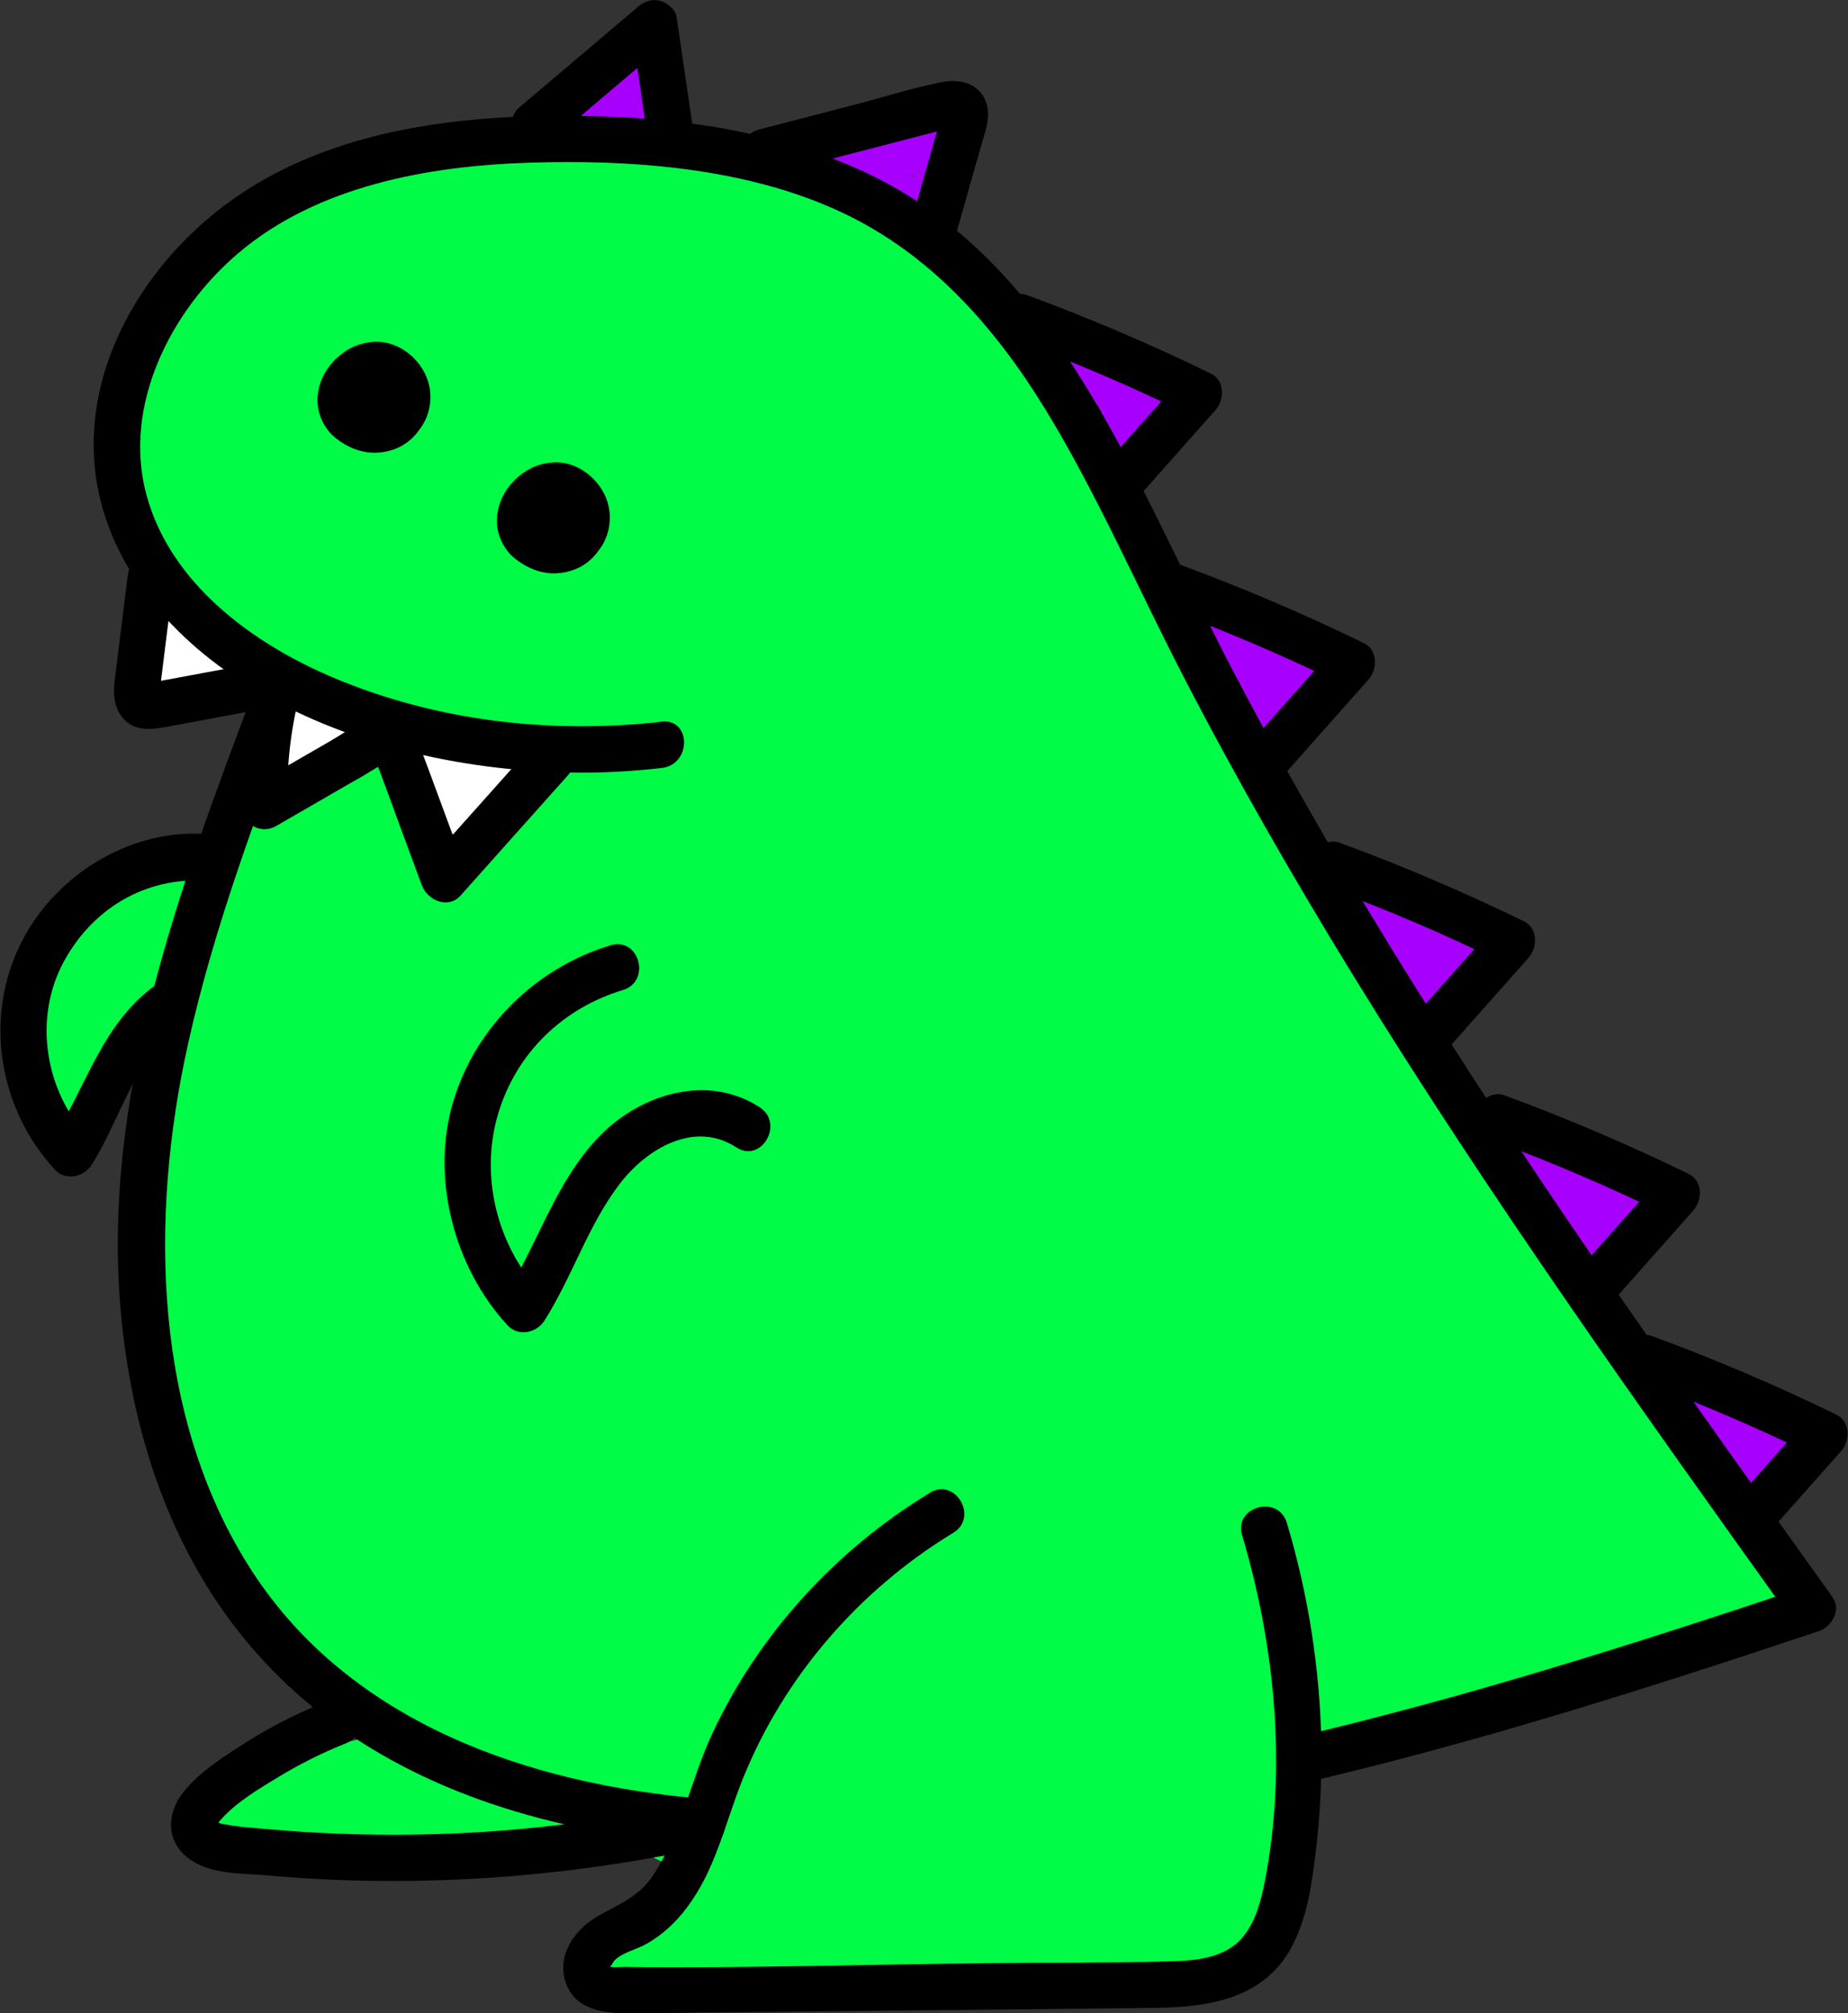 <svg id="Layer_2" xmlns="http://www.w3.org/2000/svg" version="1.1" viewBox="25.37 13.23 119.38 130.05">
  <rect x="25.37" y="13.23" width="119.38" height="130.05" fill="#333333" stroke="none"/>
  <!-- Generator: Adobe Illustrator 29.3.1, SVG Export Plug-In . SVG Version: 2.1.0 Build 151)  -->
  <defs>
    <style>
      .st0 {
        fill: #fff;
      }

      .st1 {
        fill: #a700ff;
      }

      .st2 {
        fill: #00fc47;
      }
    </style>
  </defs>
  <path class="st0" d="M37.09,56.43c.17-.4.32-.79.43-1.21s.18-.84.23-1.27l-1.47.2c.04.1.07.2.11.31.07.19.17.35.34.45.16.09.4.13.58.08.36-.12.67-.53.52-.92-.04-.1-.07-.2-.11-.31-.13-.35-.44-.59-.82-.54-.16.02-.32.09-.43.21l-.12.15c-.07.12-.1.24-.1.38,0,.04,0,.08-.01.12l.03-.2c-.09.67-.27,1.33-.53,1.95l.08-.18-.02.04c-.08.19-.13.37-.08.58.05.17.18.36.34.45.17.09.38.14.58.08.17-.06.37-.17.45-.34h0Z"/>
  <path class="st0" d="M39.06,55.36c.2.08-.03-.02-.07-.03-.05-.02-.1-.05-.15-.07-.11-.06-.22-.12-.33-.18-.2-.12-.4-.24-.59-.38-.03-.02-.18-.13-.02-.01-.05-.04-.1-.08-.15-.12-.09-.07-.18-.15-.26-.23-.19-.17-.36-.35-.52-.55s-.49-.26-.73-.19c-.27.07-.44.27-.52.52-.3.85-.4,1.79-.29,2.69.04.31.16.56.46.69s.58.04.82-.16c.08-.06,0,0-.03.02.03-.01.06-.04.08-.06.05-.04.11-.08.17-.11.11-.07.23-.13.36-.19.09-.04,0,0-.04.02.03,0,.06-.03.09-.04.06-.02.13-.04.19-.06.14-.04.28-.08.42-.1.02,0,.14-.02.02,0s0,0,.03,0c.07,0,.13-.01.2-.01.13,0,.27,0,.4,0,.03,0,.07,0,.1,0,.1,0-.15-.03-.05,0,.07.01.13.02.2.04.14.03.28.07.41.12v-1.45c-.19.07-.39.13-.59.17-.09.02-.18.04-.27.05-.05,0-.1.02-.15.02.1,0,.07,0-.01,0-.09,0-.18.02-.27.02-.06,0-.11,0-.17,0-.1,0,0,0,.04.01-.12-.03.04.04.07.06.05.04.05.04,0,0l.06.07s-.08-.18-.03-.04c.04.12-.01-.04-.02-.05-.29-.79-.57-1.58-.86-2.36-.13-.37-.52-.66-.92-.52-.36.12-.67.53-.52.92.16.45.33.91.49,1.36.08.23.17.46.25.7s.16.49.28.71c.16.28.43.51.75.59.25.07.51.06.76.04.52-.04,1.02-.14,1.51-.31.3-.11.57-.38.55-.72s-.23-.61-.55-.72c-1.37-.48-2.9-.14-4.01.77l1.28.53c-.05-.41-.06-.82-.02-1.23,0-.05,0-.1.02-.15-.02.1-.01.08,0,0,.02-.1.04-.2.06-.29.05-.21.11-.41.18-.61l-1.25.33c.75.87,1.7,1.52,2.76,1.96.17.07.43.01.58-.08.16-.09.3-.27.34-.45.04-.19.03-.41-.08-.58s-.26-.26-.45-.34h0Z"/>
  <path class="st0" d="M45,62.26c-.02-.2-.04-.4-.04-.6,0-.09,0-.19,0-.28,0-.03,0-.06,0-.08v.09s.01-.13.02-.15c.02-.07.06-.15.07-.22-.01.06-.06.14,0,.03.02-.03.04-.07.06-.1.01-.02.08-.14.02-.03s0,0,.03-.03c.02-.02.03-.03.05-.05.04-.04.02-.02-.06.05.02,0,.08-.05.1-.06.01,0,.03-.02.04-.02.05-.02.03-.02-.07.03,0,0,.11-.03.12-.03.13-.03.03.01-.03,0,.03,0,.09,0,.12,0,.04,0,.08,0,.12,0,.16,0-.16-.04,0,0,.08.02.16.04.24.07.13.04-.09-.05,0,0,.04.02.08.04.12.06.08.04.16.09.23.13.17.11.32.22.48.34l.18-1.37c-.81.21-1.63.39-2.43.62-.55.16-1,.58-1.01,1.18,0,.51.29.99.74,1.21s.96.21,1.42.04c.37-.14.74-.32,1.07-.54.4-.27.71-.61.87-1.08.17-.49.05-1.04-.28-1.43-.3-.34-.75-.5-1.16-.67-.44-.19-.88-.39-1.32-.58-.19-.08-.37-.13-.58-.08-.17.05-.36.18-.45.34-.17.32-.11.86.27,1.03.62.27,1.24.53,1.85.81.06.03.11.05.16.08.03.02.07.04.1.06.03.02.11.06.02,0-.09-.04-.02,0,0,.02.07.06-.08-.13-.03-.05.01.03.06.12.01,0-.05-.13,0,.02,0,.03-.06-.06,0-.17-.01-.07,0,.01,0,.07,0,.09-.03-.09.03-.16,0-.05,0,.03-.02.06-.03.08-.03.09.07-.14.02-.06-.02.02-.03.05-.05.08-.04.08.1-.12.04-.04-.03.03-.05.06-.08.09-.02.02-.05.04-.07.07-.11.11.11-.07.02-.01-.05.04-.11.07-.16.11-.12.07-.24.14-.36.2-.07.04-.14.07-.21.11-.03.02-.06.03-.09.04-.09.05.13-.05.04-.02-.07.02-.13.05-.2.06-.03,0-.15.02-.02,0,.13-.02,0,0-.04,0-.02,0-.17-.02-.04,0,.12.02.02,0-.01,0-.18-.05.13.06-.03-.01-.08-.04.11.1.05.03s.08.14.04.06c-.01-.03-.06-.11,0,0,.08.16-.04-.15.01.03.02.06,0,.1-.02.15l-.02.05s.03-.05-.01,0l-.03.04c-.09.06-.11.08-.07.05.16-.08-.15.04.02-.01.08-.03.16-.04.24-.06.75-.19,1.49-.38,2.24-.57.29-.07.5-.34.54-.62.04-.32-.11-.56-.36-.75-.4-.29-.8-.57-1.28-.71-.53-.16-1.12-.13-1.6.14-.46.26-.77.72-.91,1.22s-.12,1.01-.07,1.51c.02.2.07.38.22.53.13.13.34.23.53.22.37-.02.79-.33.75-.75h0Z"/>
  <path class="st0" d="M55.72,66.64c.15-.97-.22-1.81-.78-2.58-.24-.32-.49-.63-.69-.98s-.28-.54-.28-.86l-1.13.65c1.61.72,3.29,1.16,5.05,1.33l-.53-1.28c-.75.62-1.51,1.23-2.26,1.85l1.18.15c-.56-.95-1.26-1.83-2.09-2.57l-1.06,1.06c1.09.85,2.33,1.47,3.69,1.74l-.18-1.37c-.91.41-1.7.95-1.96,1.96-.04.16-.04.09.06.03l.54.07-.05-.05c-.07-.1-.04-.04-.02-.02-.18-.22-.33-.47-.48-.71-.27-.43-.52-.89-.73-1.36-.08-.18-.16-.36-.23-.59-.01-.05-.03-.1-.04-.15,0-.02-.02-.15,0-.03-.01-.15-.01-.06,0-.02.02-.09.03-.09,0-.03l-.03.05.05-.05c-.05.04-.06.05-.01.02.11-.04-.1.02.01,0,.03,0,.17-.01.06-.01.06,0,.12,0,.19,0,.2.02.53.1.77.15.55.11,1.1.23,1.64.34.21.04.43.08.63.15,0,0,.19.08.09.03s.08.05.08.05c.03.02.11.09,0,0,.1.08,0-.04-.03-.09.04.07.02.03,0,.02-.04-.02.09-.19-.02,0-.08.13-.08.13-.19.26-.2.24-.4.49-.6.73-.42.51-.84,1.02-1.26,1.54-.26.31-.31.75,0,1.06.26.26.8.31,1.06,0,.46-.56.92-1.12,1.38-1.68s1.15-1.18,1.13-1.98c-.02-.74-.64-1.2-1.3-1.39s-1.33-.28-1.99-.42c-.76-.16-1.57-.43-2.32-.09s-.95,1.13-.76,1.86c.17.65.5,1.29.82,1.87.15.27.32.54.49.8.19.28.38.61.64.82.42.35,1.02.35,1.43-.03.19-.18.31-.4.39-.65.02-.07.03-.13.05-.2.01-.04.1-.26.03-.13.03-.06.06-.11.1-.17-.08.13.05-.05.07-.07.04-.04.08-.08.12-.11.07-.05.07-.06,0,0,.04-.03.08-.05.11-.08.25-.16.53-.29.8-.41.58-.26.43-1.25-.18-1.37-.3-.06-.59-.13-.88-.23s-.5-.17-.71-.27c-.26-.12-.52-.26-.77-.41-.12-.07-.23-.15-.35-.22-.07-.05-.14-.09-.2-.14-.01-.01-.18-.14-.11-.08-.32-.25-.75-.31-1.06,0-.28.28-.3.79,0,1.06.77.7,1.34,1.38,1.85,2.26.26.45.81.45,1.18.15.75-.62,1.51-1.23,2.26-1.85.23-.19.26-.57.16-.82-.12-.29-.38-.43-.69-.46-1.4-.13-3-.55-4.29-1.12-.25-.11-.51-.15-.76,0-.23.13-.37.38-.37.65,0,.87.43,1.6.93,2.28.23.31.46.61.65.95.1.19.12.21.18.42.01.05.03.1.04.15.02.09.02.1,0,.03,0,.03-.01.3,0,.2-.06.39.1.83.52.92.36.08.86-.11.92-.52h0Z"/>
  <path class="st0" d="M56.35,66.42s-.01-.09-.02-.14l.03.2c-.06-.47-.06-.95,0-1.42l-.03.2c.05-.36.14-.72.26-1.06.13-.37-.15-.84-.52-.92-.42-.1-.78.13-.92.52-.35.97-.41,2.01-.24,3.03.03.17.2.36.34.45.16.09.4.13.58.08s.36-.17.45-.34c.1-.19.11-.37.08-.58h0Z"/>
  <path class="st2" d="M77.32,41.71c-4.42-1.35-8.84-2.7-13.26-4.05-3.45-1.05-8.16-1.95-10.28-3.5l4.31,4.31.17.5v6.38c-.56,3.43-5.57,3.45-.18,2.41,1.16-.22,1.93-.34,3.09-.43,2.68-.2,5.37-.2,7.44.97,5.04,2.85,7.13,11.67,8.87,16.74,5.53,16.1,8.82,32.77,9.69,49.77l20.49-8.49c-12.39-14.26-26.02-28.27-44.84-33.34l-6.38,23.14c18.41,3.54,37.09-9.88,35.24-29.76-.55-5.93-4.14-11.04-10.4-11.79-5.41-.64-12.15,2.63-13.17,8.6-.79,4.64-3.91,7.15-7.96,10.61-4.77,4.07-9.46,8.2-12.75,13.64-8.01,13.23-3.11,28.65,8.41,37.9,5.1,4.09,11.22,8.59,17.69,10.04,8.76,1.97,18.12-3.15,20.17-12.07,1.93-8.43-3.54-15.16-9.47-20.31s-11.67-9.63-17.74-14.14l-9.25,21.93c5.28,2.03,10.48,5.58,14.65,9.78,4.81,4.84,7.05,11.52,12.16,16.15,4.49,4.07,11.31,5.15,16.66,2.01,4.39-2.57,6.37-7.03,7.41-11.79,1.87-8.53,3.61-17.09,5.41-25.63-5.88,2.39-11.75,4.78-17.63,7.17,5.05,3.75,10.1,7.5,15.15,11.25,4.21,3.12,11.08,1.59,14.54-1.88,3.91-3.91,4.31-9.76,1.88-14.54-11.72-22.98-24.65-45.31-38.75-66.92-3.54-5.42-10.63-7.69-16.42-4.31-5.39,3.15-7.86,10.97-4.31,16.42,14.1,21.61,27.03,43.94,38.75,66.92,5.47-5.47,10.95-10.95,16.42-16.42-5.05-3.75-10.1-7.5-15.15-11.25-6.06-4.5-16.15.15-17.63,7.17-1.03,4.88-2.06,9.76-3.09,14.65-.51,2.44-1.03,4.88-1.54,7.32-.26,1.22-.51,2.44-.77,3.66-.79,2.71-.4,2.49,1.19-.68l5.3-3.09-1.08.23h6.38l-1.04-.37,5.3,3.09c-1.44-1.19-3.44-5.47-5.38-8.08-2.7-3.63-5.58-7.09-8.94-10.13-6.86-6.19-14.49-10.58-23.07-13.89-5.5-2.12-12.12,1.89-14.16,6.95-2.39,5.94-.03,11.31,4.91,14.99,3.24,2.41,6.4,4.9,9.49,7.49,1.6,1.34,3.19,2.68,4.74,4.07.85.72,1.66,1.47,2.45,2.25.53-6.73,3.06-10.57,7.59-11.52-3.8-3.5-11.03-5.86-11.35-10.26-.05-.67,1.28-2.81,2.63-4.31,2.34-2.61,5.17-4.74,7.8-7.02,6.29-5.45,12.12-12.26,13.56-20.71-7.86-1.06-15.71-2.13-23.57-3.19.25,2.67.37,3.88-1.19,5.4-1.17,1.15-3,1.34-3.68,1.21-6.36-1.22-12.95,1.79-14.76,8.38-1.72,6.24,2.1,13.07,8.38,14.76,14.53,3.91,24.73,16.21,34.25,27.17,6.74,7.76,21,1.63,20.49-8.49-.82-16.01-3.31-32.01-7.78-47.41-4.09-14.09-9.03-32.02-22.67-39.83-6.58-3.76-14.48-4.83-21.92-4.03-8.08.87-17.01,2.53-21.66,10.01-6.04,9.73-.09,20.32,9.74,23.9,7.85,2.87,16.07,4.95,24.06,7.39,14.8,4.52,21.13-18.64,6.38-23.14h0Z"/>
  <path class="st2" d="M59.28,68.44v1.83c-.06,1.65.28,3.19,1.03,4.62.48,1.49,1.31,2.78,2.48,3.86,1.09,1.17,2.37,2,3.86,2.48,1.43.75,2.97,1.1,4.62,1.03l3.19-.43c2.03-.57,3.8-1.6,5.3-3.09l1.88-2.43c1.09-1.87,1.63-3.89,1.64-6.06v-1.83c.06-1.65-.28-3.19-1.03-4.62-.48-1.49-1.31-2.78-2.48-3.86-1.09-1.17-2.37-2-3.86-2.48-1.43-.75-2.97-1.1-4.62-1.03l-3.19.43c-2.03.57-3.8,1.6-5.3,3.09l-1.88,2.43c-1.09,1.87-1.63,3.89-1.64,6.06h0Z"/>
  <path class="st2" d="M71.6,110.16c-3.92-3.1-7.47-6.51-10.71-10.32-7.7-9.05-23.92.57-20.06,11.68,1.69,4.87,4,8.91,7.59,12.64l14.54-18.85c-.54-.41-1.77-2.6-2.23-4.44-.13-.53-.34-1.11-.21-2.87-.23.94-.18.66.16-.82.23-.88.52-1.74.87-2.57,2.31-6.06-2.55-13.16-8.38-14.76-6.75-1.86-12.45,2.3-14.76,8.38-5.4,14.2.92,29.03,12.44,37.81,4.69,3.58,12.27,1.2,15.48-3.09,3.59-4.81,3.3-11.35-.94-15.76-.62-.64-1.33-1.79-1.42-2.05-6.69,3.89-13.37,7.78-20.06,11.68,3.24,3.81,6.79,7.22,10.71,10.32,5.08,4.01,12.01,4.96,16.97,0,4.17-4.17,5.11-12.93,0-16.97h0Z"/>
  <path class="st2" d="M44.74,70.97c2.37-.73,4.21-1.81,5.99-3.54l-5.01-1.32c.94,4.15,2.35,10.24,7.42,10.84,4.56.53,8.69-3.37,10.6-7.07,1.56-3.02-2.17-5.99-4.71-3.64-1.7,1.57-4.07,4.77-6.12,5.66-2.5,1.09-3.71-1.54-5.55-3.52-1.96-2.09-6.1.07-5.01,2.92,1.65,4.31,3.29,8.62,4.94,12.93,1.36,3.56,7.14,2.04,5.79-1.6-2.06-5.53-4.87-10.42-8.6-14.99-1.48-1.81-4.44-.67-5.01,1.32-3.6,12.51-6.91,25.63-2.12,38.3,1.21,3.2,5.58,2.64,5.89-.8,1-10.99,1.99-21.98,2.99-32.97l-5.89.8,2.33,6.29c1.33,3.59,7.13,2.04,5.79-1.6l-2.33-6.29c-1.19-3.22-5.58-2.63-5.89.8-1,10.99-1.99,21.98-2.99,32.97l5.89-.8c-4.42-11.69-1.2-23.58,2.12-35.11l-5.01,1.32c3.05,3.73,5.38,7.83,7.06,12.34l5.79-1.6c-1.65-4.31-3.29-8.62-4.94-12.93l-5.01,2.92c2.24,2.39,5.47,7.81,9.41,6.86s7.89-6.35,10.75-9.01l-4.71-3.64c-.89,1.72-2.07,3.81-4.24,3.44s-2.37-3.81-2.81-5.77c-.51-2.25-3.46-2.84-5.01-1.32-.89,1.05-2,1.71-3.34,2-3.68,1.14-2.11,6.93,1.6,5.79h0Z"/>
  <path class="st2" d="M44.08,74.85c-3.33-1.63-7.02-3.1-10.67-1.46s-5.12,5.47-5.83,8.97h5.79c-1.07-4.1,1.73-7.86,5.98-7.95,3.86-.08,3.87-6.08,0-6-8.17.17-13.84,7.62-11.77,15.55.72,2.76,5.18,2.96,5.79,0,.32-1.57.82-4.26,2.43-5.06s3.78.42,5.25,1.14c3.46,1.69,6.5-3.48,3.03-5.18h0Z"/>
  <path class="st2" d="M111.82,124.94c8.21-2.31,16.43-4.61,24.64-6.92,2.69-.76,2.69-4,.72-5.48-8.64-6.47-15.67-14.59-21.01-23.95-1.91-3.35-7.1-.34-5.18,3.03,5.87,10.31,13.67,19,23.16,26.11l.72-5.48c-8.21,2.31-16.43,4.61-24.64,6.92-3.71,1.04-2.13,6.83,1.6,5.79h0Z"/>
  <path class="st2" d="M127.38,118.9c3.53.46,7.03.61,10.58.44,2.6-.12,3.95-3.19,2.12-5.12-3.78-3.99-6.24-8.87-9.85-12.92-2.95-3.31-7.2-4.62-11.22-2.46l3.64,4.71c1.11-1.42,2.23-2.83,3.34-4.25l-5.01-1.32c.1.61.19,1.21.29,1.82l5.01-2.92c-1.22-1.01-2.33-1.66-3.81-2.23-3.61-1.39-5.17,4.41-1.6,5.79l1.16.68c2.39,1.99,5.49.08,5.01-2.92-.1-.61-.19-1.21-.29-1.82-.33-2.12-3.68-3.02-5.01-1.32-1.11,1.42-2.23,2.83-3.34,4.25-2.02,2.57.44,6.43,3.64,4.71s6.06,4.76,7.42,6.69c1.93,2.74,4.08,5.31,6.38,7.75l2.12-5.12c-3.56.17-7.05.02-10.58-.44-3.82-.5-3.78,5.5,0,6h0Z"/>
  <path class="st2" d="M124.42,96.24c-.16-.87-.33-1.74-.49-2.6-.29-1.55-2.24-2.57-3.69-2.1-1.65.53-2.41,2.03-2.1,3.69.16.87.33,1.74.49,2.6.29,1.55,2.24,2.57,3.69,2.1,1.65-.53,2.41-2.03,2.1-3.69h0Z"/>
  <path class="st2" d="M130.26,101.47c-4.28-7.63-9.44-14.62-15.45-20.99-2.68-2.84-6.75,1.35-4.24,4.24,1.67,1.92,3.34,3.85,5.01,5.77,2.29,2.64,6.31-.73,4.71-3.64-1.79-3.23-3.57-6.47-5.36-9.7s-7.05-.36-5.18,3.03,3.57,6.47,5.36,9.7l4.71-3.64c-1.67-1.92-3.34-3.85-5.01-5.77l-4.24,4.24c5.67,6.01,10.47,12.57,14.51,19.77,1.89,3.37,7.07.35,5.18-3.03h0Z"/>
  <path class="st2" d="M42.05,133.65c2.67-.86,5.37-1.65,8.11-2.29.95-.22,6.4-2.02,7.09-1.54l-1.49-2.59v.44c.28-.71.57-1.41.86-2.12-.08.1-3.75,0-4.31.03-1.74.12-3.48.23-5.22.35-3.82.26-3.9,5.93,0,6,4.3.08,8.61.17,12.91.25,3.86.07,3.86-5.93,0-6-4.3-.08-8.61-.17-12.91-.25v6c2.58-.17,18.98.4,14.01-6.52-1.76-2.45-5.34-1.27-7.74-.84-4.38.79-8.68,1.92-12.92,3.29-3.66,1.18-2.09,6.98,1.6,5.79h0Z"/>
  <path class="st2" d="M68.48,142.95c8.88-.27,17.58-1.57,26.14-3.93,3.72-1.02,2.14-6.81-1.6-5.79-8.06,2.22-16.2,3.46-24.55,3.71-3.85.12-3.87,6.12,0,6h0Z"/>
  <path class="st2" d="M81.31,133.06c-1.6-.22-3.11-.28-4.7.14-.74.2-1.49.5-2.17.86-.32.17-.63.35-.92.56-.67.34-.63.39.11.14l1.32.77v.06c.14.5.28,1.01.42,1.51l-.16.62-1.08,1.08.28-.12c1.49-.65,1.83-2.82,1.08-4.1-.9-1.53-2.61-1.73-4.1-1.08-3.27,1.43-2.26,6.22.84,7.11,1.57.45,2.95-.04,4.32-.81,1-.56,1.96-1.12,3.17-.95,1.6.22,3.22-.39,3.69-2.1.38-1.4-.48-3.47-2.1-3.69h0Z"/>
  <path class="st2" d="M66.69,143.16c3.86,0,3.87-6,0-6s-3.87,6,0,6h0Z"/>
  <path class="st2" d="M97.8,141.38c6.94,1.7,9.46-8.81,10.5-13.72h-5.79c.87,3.67-.57,7.13-3.45,9.46s1.27,6.65,4.24,4.24c4.53-3.67,6.32-9.69,4.99-15.3-.67-2.82-5.17-2.9-5.79,0-.37,1.76-.83,3.5-1.46,5.2-.17.46-1.95,4.26-1.67,4.33-3.75-.92-5.35,4.87-1.6,5.79h0Z"/>
  <path class="st1" d="M66.55,18.45c-.96.09-1.91.17-2.87.26-.29.03-.59.1-.8.33-.17.19-.28.39-.31.65-.08.56.27,1.07.81,1.23,1.68.52,3.7-.31,4.5-1.88l-2.1-.57c.08.59.08,1.19,0,1.78l.04-.3c-.02.14-.04.28-.07.43-.06.3-.05.6.11.87.14.23.4.46.67.52.56.13,1.26-.17,1.38-.79.16-.83.22-1.67.11-2.51-.03-.26-.08-.47-.24-.68-.14-.19-.35-.35-.58-.4-.47-.11-1.04.06-1.27.52-.07.14-.16.28-.26.41l.18-.23c-.14.17-.29.33-.47.47l.23-.18c-.2.15-.42.28-.65.38l.27-.11c-.23.1-.47.16-.72.2l.3-.04c-.23.03-.47.03-.7,0l.3.04c-.15-.02-.29-.05-.43-.1l-.3,2.21c.96-.09,1.91-.17,2.87-.26.3-.03.57-.11.8-.33.2-.2.34-.52.33-.8s-.11-.59-.33-.8c-.21-.19-.5-.36-.8-.33h0Z"/>
  <path class="st1" d="M85.14,24.89c-.43-.12-.85-.26-1.27-.43-.04-.02-.37-.15-.18-.07-.1-.04-.2-.09-.29-.13-.2-.09-.39-.18-.58-.28-.8-.41-1.55-.89-2.26-1.44l-.57,2.1c2.18.11,4.34-.02,6.5-.32l-1.42-1.08v-.13c-.02.1-.02.11,0,.03.07-.15-.16.15.05-.07-.04.04-.08.08-.12.12.18-.17-.12.01.12-.08l1.38.79c-.03-.09-.06-.19-.08-.28-.01-.05-.03-.33-.02-.09,0-.18,0-.36,0-.54,0-.13-.04.16.01-.04.03-.1.05-.19.08-.29.06-.22-.09.12.04-.1.05-.09.1-.17.15-.26.24-.38.18-.9-.09-1.25-.3-.39-.72-.47-1.18-.4-1.07.15-2.15.3-3.22.44-.59.08-.96.86-.79,1.38.21.64.76.87,1.38.79,1.07-.15,2.15-.3,3.22-.44l-1.27-1.65c-.61.98-.77,2.24-.4,3.34.18.54.79,1.01,1.38.79.94-.35,1.47-1.06,1.59-2.05.04-.34-.19-.69-.44-.88-.31-.24-.61-.25-.98-.2-.24.03.04,0-.18.02-.14.02-.28.03-.42.05-.24.03-.48.05-.73.07-.51.05-1.01.08-1.52.1-1.01.04-2.03.04-3.04-.01-.47-.02-.98.36-1.08.83-.12.53.1.95.52,1.27,1.52,1.17,3.28,2.04,5.12,2.57.57.16,1.25-.2,1.38-.79s-.18-1.21-.79-1.38h0Z"/>
  <path class="st1" d="M98.95,41.07c.03-.54-.04-1.11-.2-1.63s-.39-1.03-.71-1.47c-.18-.24-.37-.43-.67-.52-.27-.07-.63-.04-.87.11s-.45.39-.52.67-.06.63.11.87c.19.25.34.53.46.82l-.11-.27c.13.32.22.65.27.99l-.04-.3c.03.24.04.48.03.73-.02.28.14.6.33.8s.52.34.8.33c.64-.03,1.09-.49,1.12-1.12h0Z"/>
  <path class="st1" d="M97.12,37.45l-.6-.74c-.1-.11-.22-.19-.36-.23-.13-.07-.28-.1-.43-.1-.15,0-.3.03-.43.1-.14.05-.26.12-.36.23l-.18.23c-.1.18-.15.36-.15.57l.04.3c.05.19.15.36.29.5l.6.74c.1.11.22.19.36.23.13.07.28.1.43.1.15,0,.3-.03.43-.1.14-.05.26-.12.36-.23l.18-.23c.1-.18.15-.36.15-.57l-.04-.3c-.05-.19-.15-.36-.29-.5h0Z"/>
  <path class="st1" d="M96.04,38.97c.29.04.58.1.87.2.08.02.15.05.23.08.2.07-.13-.07,0,0,.13.06.27.13.4.2.12.06.23.13.35.21.07.04.13.09.2.14.19.13-.16-.14.03.02.22.2.44.4.63.63l1.36-1.77c-1.72-.95-3.44-1.9-5.16-2.85-.52-.28-1.25-.14-1.54.4s-.15,1.24.4,1.54c1.72.95,3.44,1.9,5.16,2.85.49.27,1.11.16,1.45-.29s.28-1.04-.09-1.48c-.92-1.08-2.28-1.84-3.69-2.04-.31-.04-.58-.05-.87.11-.23.14-.46.4-.52.67-.12.53.16,1.3.79,1.38h0Z"/>
  <path class="st1" d="M108.59,59.83c.24-1.57-.3-3.02-1.34-4.19-.94-1.05-2.23-1.72-3.47-2.35-.51-.25-1.1-.17-1.45.29s-.28,1.04.09,1.48c1.06,1.26,2.11,2.53,3.17,3.79.29.34.85.39,1.23.23.41-.17.69-.58.69-1.03,0-1.36-.47-2.57-1.3-3.64l-1.59,1.59c.76.64,1.58,1.23,2.45,1.72.39.22.8.42,1.21.6.65.28,1.34.52,2,.13s.95-1.23.59-1.93c-.29-.56-.88-.73-1.44-.91-1-.32-2-.63-3-.95-.56-.18-1.25.21-1.38.79-.14.61.18,1.19.79,1.38s1.25.4,1.88.59c.29.09.58.18.88.28.17.05.33.1.5.16.07.02.14.04.2.07-.22-.06-.37-.21-.46-.46v-.6c.02-.15.68-.45.68-.46.07,0,.04,0-.08-.04l.05.02c-.18-.07-.36-.16-.54-.24-.34-.16-.67-.34-.99-.53s-.64-.39-.94-.6c-.16-.11-.32-.23-.48-.35.09.07-.02-.02-.05-.04-.09-.07-.18-.15-.27-.23-.45-.38-1.16-.47-1.59,0s-.39,1.09,0,1.59c-.11-.14.07.11.09.14.06.1.12.19.17.29s.11.2.15.31c-.07-.18.05.15.05.15.07.22.12.44.16.66-.03-.16,0,.03,0,.09.01.13.01.26.01.4l1.92-.8c-1.06-1.26-2.11-2.53-3.17-3.79l-1.36,1.77c.51.26,1.02.52,1.52.81.57.34.85.54,1.27.95.09.09.18.18.26.28.05.05.09.11.14.17-.07-.08-.06-.07.02.03.08.12.16.24.23.37.04.06.07.13.1.19.05.11.06.13.03.06-.03-.07-.02-.05.03.06.02.07.05.13.07.2.04.14.07.27.1.41-.05-.23.01.18.01.23,0,.05-.04.46,0,.23-.09.58.15,1.24.79,1.38.54.12,1.29-.16,1.38-.79h0Z"/>
  <path class="st1" d="M119.14,77.49c-.98-2.58-2.56-4.9-4.68-6.67l-1.36,1.77c2.11,1.61,4.33,3.22,6.97,3.79.57.12,1.24-.17,1.38-.79s-.19-1.19-.79-1.38c-.93-.31-1.97-.07-2.7.57s-.99,1.66-.85,2.62c.08.59.86.96,1.38.79.64-.21.87-.76.79-1.38.04.32.05-.23.02-.05-.04.2.09-.28.03-.1-.04.1.1-.18.13-.22-.12.15.05-.03.1-.07-.19.14.09-.03.11-.04-.21.1.06,0,.11-.01-.24.06.03,0,.1,0,.13,0,.13,0,0,0,.07.01.13.03.19.06l.6-2.17c-.3-.06-.59-.14-.89-.23-.16-.05-.32-.11-.49-.17-.07-.03-.14-.05-.21-.08-.02,0-.21-.09-.13-.05-.44-.19-1.1-.54-1.6-.84-1.09-.66-2.11-1.43-3.13-2.2-.45-.34-1.14-.11-1.45.29s-.34,1.12.09,1.48c.48.4.93.82,1.35,1.28.21.23.42.46.61.7.05.06.09.11.14.17.01.01.14.18.08.1s.07.09.08.1c.05.07.11.15.16.22.35.49.67,1,.96,1.53.15.27.29.55.42.83.03.07.06.13.09.2,0,.02.12.28.07.17-.04-.09.04.1.05.12.03.08.07.17.1.26.21.55.77.99,1.38.79.54-.17,1.01-.79.79-1.38h0Z"/>
  <path class="st1" d="M129.65,92.87c-1.36-1.77-2.72-3.53-4.08-5.3l-1.54,1.54c1.26.57,2.53,1.14,3.79,1.7.31.14.62.27.92.41.05.02.09.04.14.07.07.04.24.18.03,0,.11.09,0,0-.03-.05-.04-.07-.07-.14-.07-.22,0-.09-.01-.11-.01-.05,0,.13.05-.25,0-.06.07-.14.08-.18.03-.11-.03.05-.02.04.02-.02.06-.07.06-.07,0,0l.11-.08s-.25.12-.08.06c.15-.06-.08.01-.11.02-.2.07.13,0,0,0-.16,0-.32.02-.49.02-.59,0-1.15.51-1.12,1.12s.49,1.13,1.12,1.12c.98-.01,1.99-.23,2.52-1.15.28-.49.34-1.09.12-1.61-.2-.46-.57-.8-1.02-1.01-1.56-.73-3.14-1.41-4.72-2.12-.45-.2-1-.22-1.36.18-.31.34-.48.96-.18,1.36,1.36,1.77,2.72,3.53,4.08,5.3.19.24.36.43.67.52.27.07.63.04.87-.11.46-.3.79-1.04.4-1.54h0Z"/>
  <path class="st1" d="M140.2,107.96c-1.39-1.44-2.77-2.88-4.16-4.32l-1.36,1.77c2.25,1.09,4.5,2.18,6.75,3.26.53.26,1.24.16,1.54-.4.27-.5.16-1.27-.4-1.54-2.25-1.09-4.5-2.18-6.75-3.26-.51-.25-1.09-.18-1.45.29s-.3,1.07.09,1.48c1.39,1.44,2.77,2.88,4.16,4.32.41.42,1.19.44,1.59,0s.44-1.14,0-1.59h0Z"/>
  <path class="st1" d="M131.46,92.51c1.45,0,1.45-2.25,0-2.25s-1.45,2.25,0,2.25h0Z"/>
  <path class="st2" d="M36.78,50.3l.15.15c1.09,1.17,2.37,2,3.86,2.48,1.43.75,2.97,1.1,4.62,1.03,1.65.06,3.19-.28,4.62-1.03,1.49-.48,2.78-1.31,3.86-2.48l1.88-2.43c1.09-1.87,1.63-3.89,1.64-6.06l-.43-3.19c-.57-2.03-1.6-3.8-3.09-5.3l-.15-.15c-1.09-1.17-2.37-2-3.86-2.48-1.43-.75-2.97-1.1-4.62-1.03-1.65-.06-3.19.28-4.62,1.03-1.49.48-2.78,1.31-3.86,2.48l-1.88,2.43c-1.09,1.87-1.63,3.89-1.64,6.06l.43,3.19c.57,2.03,1.6,3.8,3.09,5.3h0Z"/>
  <path class="st2" d="M68.28,46.41c9.23,8.2,11.43,21.61,17.91,31.76,3.48,5.46,10.67,7.67,16.42,4.31,5.44-3.18,7.81-10.93,4.31-16.42-7.75-12.14-10.49-26.7-21.66-36.62-4.84-4.3-12.2-4.77-16.97,0-4.38,4.38-4.86,12.65,0,16.97h0Z"/>
  <path d="M70.77,129.42c-11.18-.93-22.74-4.87-29.12-14.7s-6.66-22.77-4.12-34.12c1.68-7.54,4.42-14.79,7.14-22,.68-1.81-2.22-2.59-2.89-.8-4.85,12.85-9.9,26.38-8.59,40.36.56,5.97,2.18,11.9,5.27,17.08s7.39,9.11,12.56,11.88c6.09,3.26,12.93,4.73,19.76,5.3,1.92.16,1.91-2.84,0-3h0Z"/>
  <path d="M68.09,59.85c-7.13.81-14.53-.04-21.17-2.84-5.22-2.2-10.54-6.08-12.09-11.81s1.53-11.89,5.96-15.64c5.12-4.33,12.23-5.61,18.74-5.82s13.99.29,20.2,3.2c5.73,2.68,9.89,7.39,13.15,12.7s5.94,11.47,8.9,17.21c3.42,6.62,7.13,13.08,11.03,19.43,8.8,14.3,18.57,27.98,28.34,41.63l.9-2.2c-10.91,3.65-21.88,7.14-33.09,9.76-1.88.44-1.08,3.33.8,2.89,11.21-2.62,22.18-6.12,33.09-9.76.84-.28,1.49-1.37.9-2.2-9.22-12.9-18.45-25.81-26.86-39.26-4.24-6.78-8.27-13.68-11.97-20.77-3.19-6.12-5.91-12.52-9.54-18.4s-7.92-10.65-13.93-13.52c-6.57-3.14-14.07-3.87-21.26-3.72s-14.56,1.44-20.32,5.77c-4.98,3.75-8.75,9.8-8.43,16.2s4.7,11.59,10,14.84c6.13,3.76,13.6,5.46,20.74,5.59,1.98.04,3.95-.07,5.92-.29s1.92-3.22,0-3h0Z"/>
  <path d="M64.81,74.29c-4.8,1.45-8.71,5.26-10.16,10.09s-.02,10.65,3.52,14.47c.68.73,1.86.48,2.36-.3,1.8-2.83,2.81-6.14,4.85-8.82,1.72-2.27,4.82-4.16,7.55-2.39,1.62,1.06,3.13-1.54,1.51-2.59-3.35-2.18-7.63-.87-10.27,1.8-2.92,2.95-4.04,7.04-6.23,10.48l2.36-.3c-2.83-3.06-3.95-7.54-2.75-11.56s4.28-6.85,8.06-7.99c1.84-.56,1.06-3.45-.8-2.89h0Z"/>
  <path d="M39.11,67.14c-5.02-.55-10.03,2.44-12.32,6.88-2.5,4.84-1.54,10.8,2.13,14.77.68.73,1.86.48,2.36-.3,1.94-3.05,2.87-7.27,6.07-9.32,1.62-1.04.12-3.64-1.51-2.59-3.8,2.43-4.85,6.8-7.15,10.4l2.36-.3c-2.8-3.02-3.54-7.72-1.54-11.37s5.65-5.58,9.61-5.15c.81.09,1.5-.75,1.5-1.5,0-.88-.69-1.41-1.5-1.5h0Z"/>
  <path d="M46.73,37.8c-.03.7.09,1.37.38,2,.32.69.9,1.14,1.58,1.41s1.44.19,2.06-.15c.7-.39,1.12-1.14,1.15-1.93.02-.68-.25-1.32-.71-1.82-.56-.61-1.39-.79-2.18-.65-1.44.26-2.42,1.92-1.93,3.3s1.95,2.25,3.38,1.85c1.07-.3,1.97-1.29,2.14-2.39.11-.69.05-1.34-.3-1.97-.26-.47-.71-.89-1.2-1.12-1-.47-2.28-.5-3.22.17-.57.4-.95.91-1.18,1.57-.19.55-.16,1.16-.05,1.72.23,1.12,1.12,2.07,2.21,2.39,1.16.34,2.46-.07,3.32-.89s1.19-2.13.88-3.29-1.24-2.15-2.4-2.54c-1-.34-2.22-.09-3.07.52-.98.7-1.63,1.71-1.71,2.94-.06.98.42,2.02,1.19,2.62s1.68.98,2.66.93c1.13-.06,2.09-.56,2.74-1.5.55-.8.63-1.91.38-2.82s-.87-1.78-1.7-2.27c-.48-.28-1-.41-1.55-.43-.78-.03-1.54.71-1.5,1.5.04.84.66,1.46,1.5,1.5.06,0,.13,0,.19.02l-.4-.05c.14.02.27.06.4.11l-.36-.15c.15.07.3.15.43.26l-.3-.23c.13.11.25.23.36.36l-.23-.3c.13.18.24.36.33.57l-.15-.36c.08.19.13.39.16.59l-.05-.4c.03.2.03.4,0,.6l.05-.4c-.02.15-.06.3-.12.44l.15-.36c-.06.14-.14.28-.23.4l.23-.3c-.09.11-.19.21-.3.29l.3-.23c-.12.09-.25.17-.39.23l.36-.15c-.17.07-.34.11-.52.14l.4-.05c-.21.03-.43.02-.64,0l.4.05c-.22-.03-.42-.09-.62-.17l.36.15c-.18-.08-.36-.18-.52-.3l.3.23c-.14-.11-.27-.24-.39-.38l.23.3c-.09-.12-.17-.25-.23-.39l.15.36c-.06-.15-.1-.31-.13-.47l.05.4c-.02-.14-.02-.28,0-.43l-.05.4c.02-.18.07-.35.14-.51l-.15.36c.08-.18.18-.35.29-.51l-.23.3c.13-.17.29-.33.46-.47l-.3.23c.17-.13.36-.24.56-.33l-.36.15c.18-.08.37-.13.57-.16l-.4.05c.18-.02.35-.02.53,0l-.4-.05c.15.02.28.06.42.12l-.36-.15c.16.07.3.15.44.25l-.3-.23c.15.12.28.25.4.4l-.23-.3c.13.17.23.35.31.54l-.15-.36c.07.18.12.36.14.54l-.05-.4c.02.17.02.34,0,.5l.05-.4c-.02.15-.06.29-.12.43l.15-.36c-.07.15-.15.29-.25.42l.23-.3c-.1.13-.22.24-.35.34l.3-.23c-.15.11-.3.2-.47.27l.36-.15c-.17.07-.34.12-.52.14l.4-.05c-.14.02-.29.02-.43,0l.4.05c-.14-.02-.28-.06-.42-.11l.36.15c-.13-.05-.24-.12-.35-.2l.3.23c-.12-.1-.22-.2-.32-.32l.23.3c-.09-.12-.17-.26-.23-.4l.15.36c-.07-.16-.11-.32-.14-.49l.05.4c-.02-.17-.02-.33,0-.5l-.05.4c.02-.13.06-.26.11-.38l-.15.36c.05-.11.11-.21.18-.31l-.23.3c.07-.09.15-.17.24-.24l-.3.23c.1-.08.21-.14.33-.2l-.36.15c.15-.06.31-.11.47-.13l-.4.05c.16-.02.33-.02.49,0l-.4-.05c.15.02.29.06.42.12l-.36-.15c.12.05.23.12.33.19l-.3-.23c.09.07.17.15.24.24l-.23-.3c.07.09.13.19.17.3l-.15-.36c.04.09.06.19.08.28l-.05-.4c.02.13.02.26,0,.39l.05-.4c-.02.15-.06.29-.12.43l.15-.36c-.06.14-.14.27-.23.39l.23-.3c-.08.1-.17.2-.28.28l.3-.23c-.1.08-.21.14-.33.2l.36-.15c-.09.04-.18.06-.28.08l.4-.05c-.1.01-.2.01-.3,0l.4.05c-.12-.02-.23-.04-.33-.09l.36.15c-.11-.05-.21-.1-.3-.17l.3.23c-.11-.08-.2-.18-.29-.28l.23.3c-.06-.08-.1-.16-.14-.25l.15.36c-.04-.09-.06-.18-.08-.27l.05.4c-.01-.1-.02-.19,0-.28l-.05.4c.01-.09.04-.18.07-.27l-.15.36c.04-.09.08-.16.14-.24l-.23.3c.07-.09.15-.17.24-.24l-.3.23c.08-.05.15-.1.24-.14l-.36.15c.09-.03.17-.06.26-.07l-.4.05c.07,0,.14,0,.22,0l-.4-.05c.07.01.13.03.2.05l-.36-.15c.07.03.14.07.2.12l-.3-.23c.06.05.11.11.16.17l-.23-.3c.05.06.09.13.12.2l-.15-.36c.04.09.06.18.08.27l-.05-.4c.01.09.01.18,0,.28l.05-.4c-.01.08-.03.15-.06.22l.15-.36c-.03.06-.06.11-.1.16l.23-.3s-.07.07-.11.11l.3-.23c-.06.04-.12.08-.18.11l.36-.15c-.08.03-.17.06-.26.07l.4-.05c-.09,0-.18,0-.27,0l.4.05c-.11-.02-.22-.05-.32-.09l.36.15c-.1-.05-.2-.11-.29-.18l.3.23c-.08-.06-.14-.13-.2-.21l.23.3c-.08-.11-.14-.22-.2-.34l.15.36c-.08-.19-.12-.38-.15-.57l.05.4c-.03-.22-.03-.45-.02-.67.03-.78-.71-1.54-1.5-1.5-.84.04-1.46.66-1.5,1.5h0Z"/>
  <path d="M58.32,45.59c-.03.7.09,1.37.38,2,.32.69.9,1.14,1.58,1.41s1.44.19,2.06-.15c.7-.39,1.12-1.14,1.15-1.93.02-.68-.25-1.32-.71-1.82-.56-.61-1.39-.79-2.18-.65-1.44.26-2.42,1.92-1.93,3.3s1.95,2.25,3.38,1.85c1.07-.3,1.97-1.29,2.14-2.39.11-.69.05-1.34-.3-1.97-.26-.47-.71-.89-1.2-1.12-1-.47-2.28-.5-3.22.17-.57.4-.95.91-1.18,1.57-.19.55-.16,1.16-.05,1.72.23,1.12,1.12,2.07,2.21,2.39,1.16.34,2.46-.07,3.32-.89s1.19-2.13.88-3.29-1.24-2.15-2.4-2.54c-1-.34-2.22-.09-3.07.52-.98.7-1.63,1.71-1.71,2.94-.06.98.42,2.02,1.19,2.62s1.68.98,2.66.93c1.13-.06,2.09-.56,2.74-1.5.55-.8.63-1.91.38-2.82s-.87-1.78-1.7-2.27c-.48-.28-1-.41-1.55-.43-.78-.03-1.54.71-1.5,1.5.04.84.66,1.46,1.5,1.5.06,0,.13,0,.19.02l-.4-.05c.14.02.27.06.4.11l-.36-.15c.15.07.3.15.43.26l-.3-.23c.13.11.25.23.36.36l-.23-.3c.13.18.24.36.33.57l-.15-.36c.08.19.13.39.16.59l-.05-.4c.03.2.03.4,0,.6l.05-.4c-.02.15-.06.3-.12.44l.15-.36c-.06.14-.14.28-.23.4l.23-.3c-.09.11-.19.21-.3.29l.3-.23c-.12.09-.25.17-.39.23l.36-.15c-.17.07-.34.11-.52.14l.4-.05c-.21.03-.43.02-.64,0l.4.05c-.22-.03-.42-.09-.62-.17l.36.15c-.18-.08-.36-.18-.52-.3l.3.23c-.14-.11-.27-.24-.39-.38l.23.3c-.09-.12-.17-.25-.23-.39l.15.36c-.06-.15-.1-.31-.13-.47l.05.4c-.02-.14-.02-.28,0-.43l-.05.4c.02-.18.07-.35.14-.51l-.15.36c.08-.18.18-.35.29-.51l-.23.3c.13-.17.29-.33.46-.47l-.3.23c.17-.13.36-.24.56-.33l-.36.15c.18-.08.37-.13.57-.16l-.4.05c.18-.02.35-.02.53,0l-.4-.05c.15.02.28.06.42.12l-.36-.15c.16.07.3.15.44.25l-.3-.23c.15.12.28.25.4.4l-.23-.3c.13.17.23.35.31.54l-.15-.36c.07.18.12.36.14.54l-.05-.4c.02.17.02.34,0,.5l.05-.4c-.02.15-.06.29-.12.43l.15-.36c-.07.15-.15.29-.25.42l.23-.3c-.1.13-.22.24-.35.34l.3-.23c-.15.11-.3.2-.47.27l.36-.15c-.17.07-.34.12-.52.14l.4-.05c-.14.02-.29.02-.43,0l.4.05c-.14-.02-.28-.06-.42-.11l.36.15c-.13-.05-.24-.12-.35-.2l.3.23c-.12-.1-.22-.2-.32-.32l.23.3c-.09-.12-.17-.26-.23-.4l.15.36c-.07-.16-.11-.32-.14-.49l.05.4c-.02-.17-.02-.33,0-.5l-.05.4c.02-.13.06-.26.11-.38l-.15.36c.05-.11.11-.21.18-.31l-.23.3c.07-.09.15-.17.24-.24l-.3.23c.1-.08.21-.14.33-.2l-.36.15c.15-.06.31-.11.47-.13l-.4.05c.16-.02.33-.02.49,0l-.4-.05c.15.02.29.06.42.12l-.36-.15c.12.05.23.12.33.19l-.3-.23c.09.07.17.15.24.24l-.23-.3c.07.09.13.19.17.3l-.15-.36c.04.09.06.19.08.28l-.05-.4c.02.13.02.26,0,.39l.05-.4c-.02.15-.06.29-.12.43l.15-.36c-.06.14-.14.27-.23.39l.23-.3c-.08.1-.17.2-.28.28l.3-.23c-.1.08-.21.14-.33.2l.36-.15c-.09.04-.18.06-.28.08l.4-.05c-.1.01-.2.01-.3,0l.4.05c-.12-.02-.23-.04-.33-.09l.36.15c-.11-.05-.21-.1-.3-.17l.3.23c-.11-.08-.2-.18-.29-.28l.23.3c-.06-.08-.1-.16-.14-.25l.15.36c-.04-.09-.06-.18-.08-.27l.05.4c-.01-.1-.02-.19,0-.28l-.05.4c.01-.09.04-.18.07-.27l-.15.36c.04-.09.08-.16.14-.24l-.23.3c.07-.09.15-.17.24-.24l-.3.23c.08-.05.15-.1.24-.14l-.36.15c.09-.03.17-.06.26-.07l-.4.05c.07,0,.14,0,.22,0l-.4-.05c.07.01.13.03.2.05l-.36-.15c.07.03.14.07.2.12l-.3-.23c.06.05.11.11.16.17l-.23-.3c.05.06.09.13.12.2l-.15-.36c.04.09.06.18.08.27l-.05-.4c.01.09.01.18,0,.28l.05-.4c-.01.08-.03.15-.06.22l.15-.36c-.03.06-.06.11-.1.16l.23-.3s-.07.07-.11.11l.3-.23c-.06.04-.12.08-.18.11l.36-.15c-.08.03-.17.06-.26.07l.4-.05c-.09,0-.18,0-.27,0l.4.05c-.11-.02-.22-.05-.32-.09l.36.15c-.1-.05-.2-.11-.29-.18l.3.23c-.08-.06-.14-.13-.2-.21l.23.3c-.08-.11-.14-.22-.2-.34l.15.36c-.08-.19-.12-.38-.15-.57l.05.4c-.03-.22-.03-.45-.02-.67.03-.78-.71-1.54-1.5-1.5-.84.04-1.46.66-1.5,1.5h0Z"/>
  <path d="M41.86,57.19c-.68,2.65-1,5.37-.92,8.1.03,1.13,1.25,1.88,2.26,1.3,1.26-.73,2.53-1.46,3.79-2.19.63-.36,1.26-.73,1.9-1.09.38-.22,1.23-.8,1.46-.78l-.76-.2s.17.33.25.55c.12.33.25.67.37,1,.27.73.54,1.45.8,2.18.54,1.45,1.07,2.9,1.61,4.35.36.98,1.7,1.57,2.51.66,2.3-2.58,4.6-5.16,6.91-7.74,1.28-1.44-.83-3.57-2.12-2.12-2.3,2.58-4.6,5.16-6.91,7.74l2.51.66c-.66-1.79-1.32-3.57-1.98-5.36-.29-.78-.57-1.56-.87-2.34s-.59-1.61-1.35-2.08c-1.54-.95-3.29.51-4.58,1.25-1.69.97-3.37,1.95-5.06,2.92l2.26,1.3c-.07-2.48.19-4.9.81-7.3.48-1.87-2.41-2.67-2.89-.8h0Z"/>
  <path d="M43.24,55.82c-1.53.28-3.05.57-4.58.85l-2.2.41-1.1.2-.37.07h.08c.23.08.43.22.59.43.06.17.07.2.04.09-.02-.11-.02-.08.01.09,0-.06,0-.13,0-.19,0-.14.02-.27.04-.4.05-.38.09-.75.14-1.13.08-.62.15-1.23.23-1.85.17-1.32.33-2.64.5-3.95.1-.78-.76-1.53-1.5-1.5-.9.04-1.39.66-1.5,1.5-.18,1.47-.37,2.93-.55,4.4-.09.75-.19,1.51-.28,2.26-.11.87-.1,1.71.46,2.44.77.99,1.92.82,3,.62l2.57-.48c1.74-.32,3.48-.65,5.22-.97.77-.14,1.28-1.12,1.05-1.85-.27-.83-1.02-1.2-1.85-1.05h0Z"/>
  <path d="M46.91,122.95c-1.89.74-3.72,1.62-5.44,2.7-1.46.92-3.19,1.99-4.27,3.36s-1.1,3.14.31,4.23,3.41.98,5.02,1.12c8.64.79,17.36.31,25.88-1.29,1.9-.36,1.09-3.25-.8-2.89-6.68,1.25-13.48,1.76-20.27,1.5-1.61-.06-3.22-.17-4.82-.31-.81-.07-1.65-.12-2.45-.27-.2-.04-.48-.05-.66-.17-.06.23-.04.24.06.05.06-.1.13-.19.22-.27.98-1.09,2.42-1.94,3.67-2.7,1.39-.84,2.84-1.57,4.35-2.17,1.78-.7,1-3.6-.8-2.89h0Z"/>
  <path d="M60.99,22.33c2.57-2.18,5.13-4.36,7.7-6.53l-2.51-.66c.35,2.39.7,4.78,1.05,7.17.11.78,1.14,1.28,1.85,1.05.85-.28,1.17-1.01,1.05-1.85-.35-2.39-.7-4.78-1.05-7.17-.07-.5-.59-.92-1.05-1.05-.55-.15-1.04.03-1.46.39-2.57,2.18-5.13,4.36-7.7,6.53-.6.51-.56,1.6,0,2.12.64.59,1.48.54,2.12,0h0Z"/>
  <path d="M75.22,24.49c3.34-.87,6.68-1.73,10.02-2.6l1.24-.32c.15-.04.4-.06.54-.14-.32.19-1.01-.61-.81-.82-.12.13-.22.77-.29,1.01-.11.4-.23.81-.34,1.21-.47,1.66-.94,3.32-1.41,4.97-.53,1.86,2.37,2.65,2.89.8s1.1-3.88,1.65-5.82c.26-.92.69-1.93.38-2.89-.39-1.22-1.64-1.59-2.79-1.37-1.95.37-3.89,1-5.82,1.5s-4.04,1.05-6.06,1.57c-1.87.48-1.08,3.38.8,2.89h0Z"/>
  <path d="M90.88,35.18c3.81,1.4,7.54,3,11.19,4.78l-.3-2.36c-1.76,1.99-3.53,3.97-5.29,5.96-.54.61-.6,1.52,0,2.12.55.55,1.58.61,2.12,0,1.76-1.99,3.53-3.97,5.29-5.96.59-.67.62-1.91-.3-2.36-3.88-1.89-7.86-3.59-11.91-5.08-.76-.28-1.64.31-1.85,1.05-.23.84.28,1.56,1.05,1.85h0Z"/>
  <path d="M100.76,52.59c3.81,1.4,7.54,3,11.19,4.78l-.3-2.36c-1.76,1.99-3.53,3.97-5.29,5.96-.54.61-.6,1.52,0,2.12.55.55,1.58.61,2.12,0,1.76-1.99,3.53-3.97,5.29-5.96.59-.67.62-1.91-.3-2.36-3.88-1.89-7.86-3.59-11.91-5.08-.76-.28-1.64.31-1.85,1.05-.23.84.28,1.56,1.05,1.85h0Z"/>
  <path d="M111.1,70.56c3.81,1.4,7.54,3,11.19,4.78l-.3-2.36c-1.76,1.99-3.53,3.97-5.29,5.96-.54.61-.6,1.52,0,2.12.55.55,1.58.61,2.12,0,1.76-1.99,3.53-3.97,5.29-5.96.59-.67.62-1.91-.3-2.36-3.88-1.89-7.86-3.59-11.91-5.08-.76-.28-1.64.31-1.85,1.05-.23.84.28,1.56,1.05,1.85h0Z"/>
  <path d="M121.75,86.88c3.81,1.4,7.54,3,11.19,4.78l-.3-2.36c-1.76,1.99-3.53,3.97-5.29,5.96-.54.61-.6,1.52,0,2.12.55.55,1.58.61,2.12,0,1.76-1.99,3.53-3.97,5.29-5.96.59-.67.62-1.91-.3-2.36-3.88-1.89-7.86-3.59-11.91-5.08-.76-.28-1.64.31-1.85,1.05-.23.84.28,1.56,1.05,1.85h0Z"/>
  <path d="M131.29,102.43c3.81,1.4,7.54,3,11.19,4.78l-.3-2.36c-1.44,1.63-2.89,3.25-4.33,4.88-.54.61-.6,1.52,0,2.12.55.55,1.58.61,2.12,0,1.44-1.63,2.89-3.25,4.33-4.88.59-.67.62-1.91-.3-2.36-3.88-1.89-7.86-3.59-11.91-5.08-.76-.28-1.64.31-1.85,1.05-.23.84.28,1.56,1.05,1.85h0Z"/>
  <path d="M85.44,109.66c-6.06,3.67-11.05,9.11-14.05,15.54-1.39,2.96-2,6.39-3.81,9.14-.95,1.45-2.25,1.88-3.68,2.72s-2.56,2.48-2,4.19c.6,1.85,2.57,2.05,4.22,2.03,2.22-.02,4.44-.05,6.66-.07,4.52-.05,9.05-.09,13.57-.14s9.05-.09,13.57-.14c3.64-.04,7.3-.62,9.04-4.23.88-1.82,1.16-3.81,1.4-5.8.28-2.3.4-4.63.37-6.95-.08-4.86-.84-9.7-2.23-14.35-.55-1.85-3.45-1.06-2.89.8,2.12,7.11,2.9,15.01,1.47,22.34-.25,1.27-.59,2.62-1.44,3.63-1.14,1.36-3.02,1.5-4.67,1.55-3.88.11-7.78.08-11.66.12-7.89.08-15.8.34-23.68.24-.17,0-.81.08-.94-.08.14.17.25-.22.4-.36.52-.5,1.41-.69,2.03-1.04,1.21-.68,2.18-1.67,2.95-2.81,1.61-2.36,2.23-5.25,3.29-7.87,2.65-6.59,7.53-12.2,13.59-15.88,1.65-1,.14-3.59-1.51-2.59h0Z"/>
</svg>